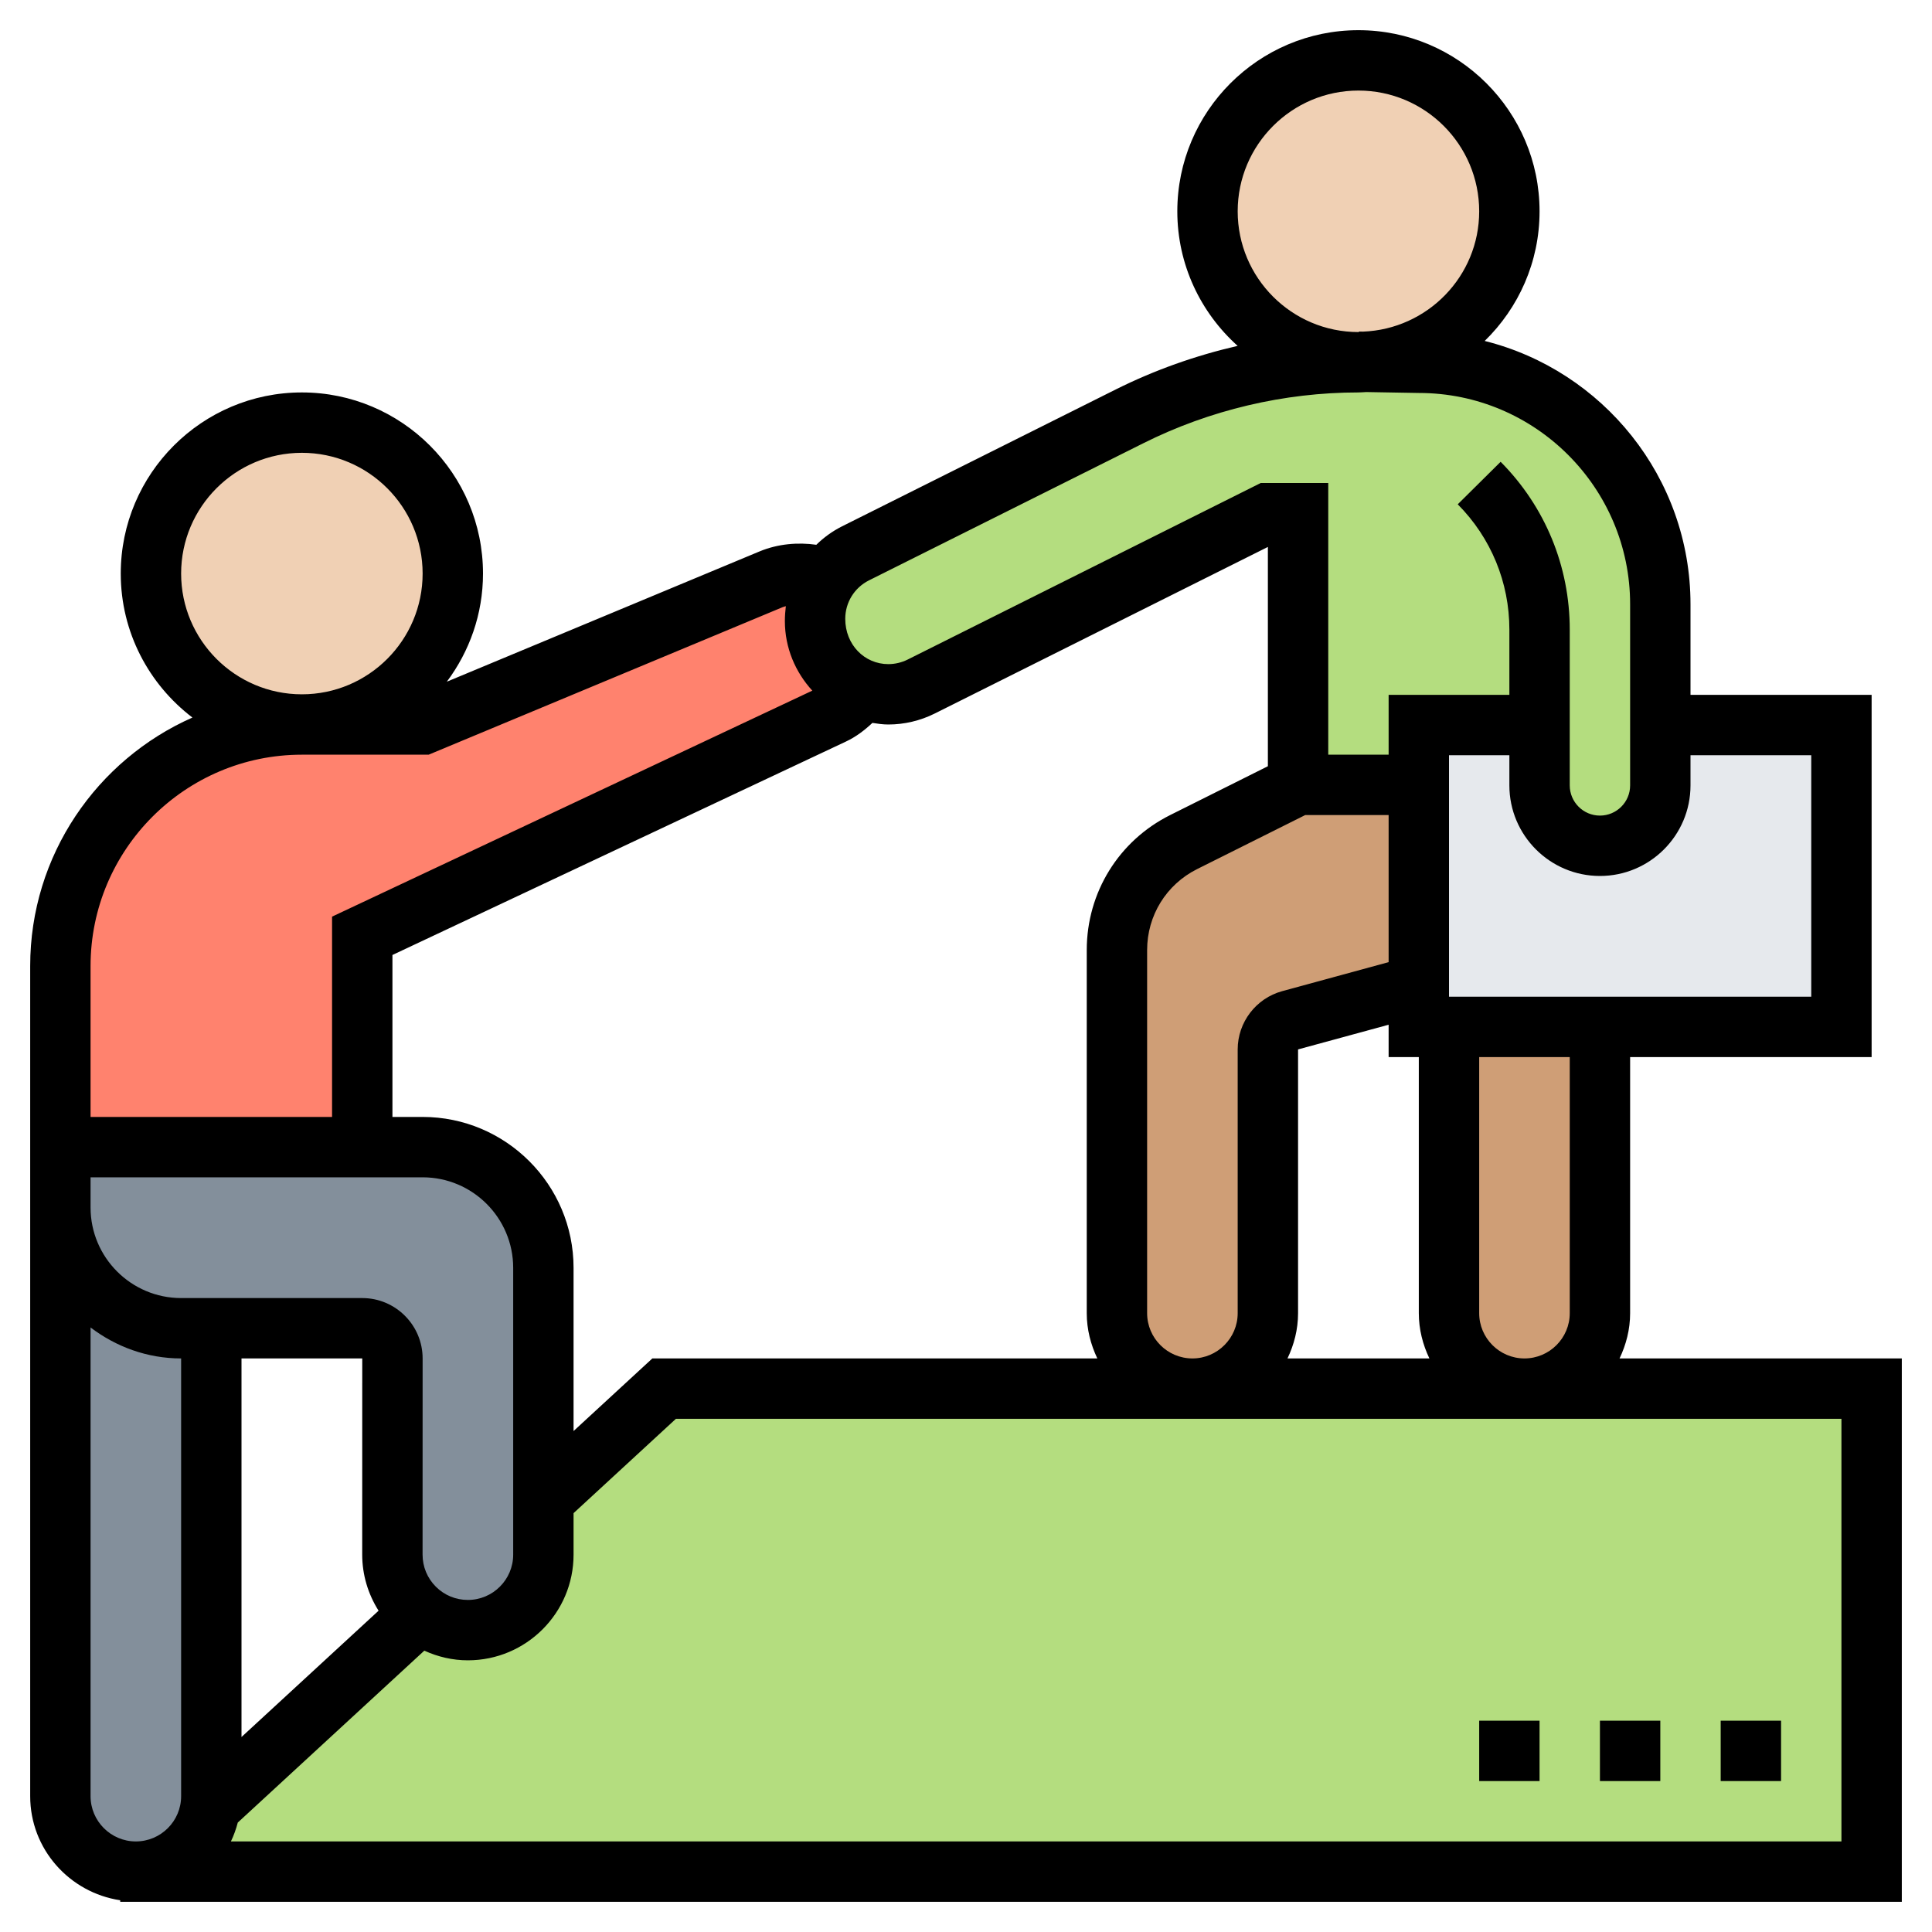 <svg width="40" height="40" viewBox="0 0 40 40" fill="none" xmlns="http://www.w3.org/2000/svg">
<g clip-path="url(#clip0_337_12869)">
<path d="M38.75 28.75V38.75H2.812C3.244 38.75 3.638 38.575 3.919 38.294C4.15 38.062 4.312 37.75 4.362 37.406L8.706 33.4C8.975 33.619 9.319 33.75 9.688 33.75C10.119 33.75 10.512 33.575 10.794 33.294C11.075 33.013 11.25 32.619 11.25 32.188V31.25V31.056L13.75 28.75H24.688H31.562H38.75Z" fill="#B4DD7F"/>
<path d="M4.375 27.5V37.188C4.375 37.263 4.369 37.337 4.362 37.406C4.312 37.75 4.15 38.062 3.919 38.294C3.638 38.575 3.244 38.75 2.812 38.75C1.95 38.75 1.25 38.05 1.25 37.188V25C1.25 26.381 2.369 27.5 3.75 27.5H4.375Z" fill="#838F9B"/>
<path d="M11.25 31.25V32.188C11.25 32.619 11.075 33.013 10.794 33.294C10.512 33.575 10.119 33.75 9.688 33.75C9.319 33.75 8.975 33.619 8.706 33.4C8.35 33.119 8.125 32.681 8.125 32.188V28.125C8.125 27.781 7.844 27.5 7.5 27.5H4.375H3.75C2.369 27.5 1.25 26.381 1.25 25V23.75H7.5H8.75C10.131 23.75 11.25 24.869 11.25 26.25V31.056V31.25Z" fill="#838F9B"/>
<path d="M16.875 12.812V12.856C16.875 13.275 17.044 13.656 17.319 13.931C17.469 14.081 17.65 14.2 17.85 14.275C17.7 14.494 17.494 14.669 17.244 14.787L7.5 19.375V23.75H1.25V20C1.25 17.238 3.487 15 6.25 15H8.75L15.969 11.994C16.156 11.912 16.356 11.875 16.556 11.875H16.594C16.781 11.875 16.962 11.906 17.131 11.969C16.969 12.213 16.875 12.506 16.875 12.812Z" fill="#FF826E"/>
<path d="M33.125 21.262V27.188C33.125 28.05 32.425 28.75 31.562 28.75C31.131 28.75 30.738 28.575 30.456 28.294C30.175 28.012 30 27.619 30 27.188V21.262H33.125Z" fill="#CF9E76"/>
<path d="M29.375 16.25V20.4L26.712 21.125C26.438 21.2 26.25 21.444 26.25 21.725V27.188C26.25 28.05 25.55 28.75 24.688 28.75C24.256 28.75 23.863 28.575 23.581 28.294C23.3 28.012 23.125 27.619 23.125 27.188V19.669C23.125 18.725 23.663 17.856 24.506 17.431L26.875 16.25H29.375Z" fill="#CF9E76"/>
<path d="M38.125 15.012V21.262H33.125H30H29.375V20.4V16.25V15.012H31.875V16.262C31.875 16.606 32.013 16.919 32.244 17.144C32.469 17.375 32.781 17.512 33.125 17.512C33.812 17.512 34.375 16.95 34.375 16.262V15.012H38.125Z" fill="#E6E9ED"/>
<path d="M31.875 15.012H29.375V16.25H26.875V10.625H26.25L19.069 14.213C18.863 14.319 18.625 14.375 18.394 14.375C18.2 14.375 18.019 14.338 17.85 14.275C17.65 14.2 17.469 14.081 17.319 13.931C17.044 13.656 16.875 13.275 16.875 12.856V12.812C16.875 12.506 16.969 12.213 17.131 11.969C17.275 11.756 17.475 11.575 17.712 11.456L23.387 8.619C24.863 7.881 26.481 7.5 28.125 7.5C28.175 7.5 28.231 7.5 28.281 7.494L29.375 7.513C32.138 7.513 34.375 9.75 34.375 12.512V15.012V16.262C34.375 16.95 33.812 17.512 33.125 17.512C32.781 17.512 32.469 17.375 32.244 17.144C32.013 16.919 31.875 16.606 31.875 16.262V15.012Z" fill="#B4DD7F"/>
<path d="M6.25 15C7.976 15 9.375 13.601 9.375 11.875C9.375 10.149 7.976 8.75 6.25 8.75C4.524 8.75 3.125 10.149 3.125 11.875C3.125 13.601 4.524 15 6.25 15Z" fill="#F0D0B4"/>
<path d="M28.125 7.5C26.4 7.5 25 6.1 25 4.375C25 2.65 26.4 1.25 28.125 1.25C29.85 1.25 31.25 2.65 31.25 4.375C31.25 6.05 29.938 7.412 28.281 7.494C28.231 7.5 28.175 7.5 28.125 7.5Z" fill="#F0D0B4"/>
<path d="M33.531 28.125C33.667 27.84 33.75 27.524 33.75 27.188V21.886H38.75V14.386H35V12.511C35 9.879 33.179 7.669 30.739 7.059C31.439 6.377 31.875 5.426 31.875 4.375C31.875 2.307 30.193 0.625 28.125 0.625C26.057 0.625 24.375 2.307 24.375 4.375C24.375 5.481 24.859 6.474 25.624 7.161C24.754 7.361 23.907 7.661 23.109 8.059L17.434 10.897C17.233 10.998 17.056 11.127 16.901 11.279C16.523 11.225 16.108 11.258 15.727 11.416L9.251 14.114C9.719 13.488 10 12.715 10 11.875C10 9.807 8.318 8.125 6.25 8.125C4.182 8.125 2.5 9.807 2.5 11.875C2.5 13.091 3.084 14.17 3.984 14.856C2.009 15.729 0.625 17.705 0.625 20V25V37.188C0.625 38.283 1.437 39.184 2.489 39.343V39.375H39.375V28.125H33.531ZM32.5 27.188C32.5 27.704 32.079 28.125 31.562 28.125C31.046 28.125 30.625 27.704 30.625 27.188V21.886H32.5V27.188ZM8.75 23.125H8.125V19.772L17.512 15.354C17.718 15.258 17.898 15.121 18.062 14.967C18.171 14.984 18.279 15 18.392 15C18.722 15 19.053 14.922 19.35 14.774L26.25 11.324V15.864L24.227 16.875C23.162 17.407 22.5 18.479 22.5 19.67V27.188C22.5 27.524 22.583 27.84 22.719 28.125H13.506L11.875 29.628V26.25C11.875 24.527 10.473 23.125 8.75 23.125ZM23.75 27.188V19.67C23.75 18.955 24.147 18.312 24.786 17.993L27.023 16.875H28.75V19.92L26.546 20.521C26.004 20.669 25.625 21.165 25.625 21.727V27.188C25.625 27.704 25.204 28.125 24.688 28.125C24.171 28.125 23.75 27.704 23.75 27.188ZM26.875 27.188V21.727L28.75 21.216V21.886H29.375V27.188C29.375 27.524 29.458 27.84 29.594 28.125H26.656C26.792 27.84 26.875 27.524 26.875 27.188ZM37.5 15.636V20.636H30V15.636H31.25V16.261C31.25 17.295 32.091 18.136 33.125 18.136C34.159 18.136 35 17.295 35 16.261V15.636H37.5ZM25.625 4.375C25.625 2.996 26.746 1.875 28.125 1.875C29.504 1.875 30.625 2.996 30.625 4.375C30.625 5.721 29.553 6.815 28.219 6.866L28.136 6.864V6.874C28.132 6.874 28.129 6.875 28.125 6.875C26.746 6.875 25.625 5.754 25.625 4.375ZM17.993 12.015L23.669 9.178C25.044 8.489 26.586 8.125 28.125 8.125C28.179 8.125 28.231 8.119 28.284 8.117L29.375 8.136C31.788 8.136 33.75 10.099 33.75 12.511V16.261C33.75 16.606 33.469 16.886 33.125 16.886C32.781 16.886 32.5 16.606 32.5 16.261V13.037C32.5 11.726 31.992 10.491 31.069 9.561L30.181 10.441C30.871 11.136 31.25 12.058 31.25 13.037V14.386H28.75V15.625H27.5V10H26.102L18.791 13.656C18.668 13.717 18.529 13.75 18.392 13.75C17.9 13.75 17.5 13.35 17.5 12.812C17.5 12.473 17.689 12.167 17.993 12.015ZM3.75 11.875C3.75 10.496 4.871 9.375 6.25 9.375C7.629 9.375 8.75 10.496 8.75 11.875C8.75 13.254 7.629 14.375 6.25 14.375C4.871 14.375 3.75 13.254 3.75 11.875ZM6.25 15.625H8.875L16.208 12.569C16.227 12.562 16.249 12.557 16.27 12.55C16.258 12.651 16.25 12.753 16.25 12.858C16.25 13.415 16.469 13.918 16.818 14.299L6.875 18.978V23.125H1.875V20C1.875 17.587 3.837 15.625 6.25 15.625ZM1.875 24.375H6.875H7.5H8.75C9.784 24.375 10.625 25.216 10.625 26.25V31.25V32.187C10.625 32.704 10.204 33.125 9.687 33.125C9.436 33.125 9.201 33.028 9.024 32.851C8.846 32.673 8.749 32.438 8.749 32.187L8.75 28.125C8.75 27.436 8.189 26.875 7.5 26.875H3.75C2.716 26.875 1.875 26.034 1.875 25V24.375ZM5 28.125H7.5L7.499 32.186C7.499 32.604 7.62 33.003 7.838 33.348L5 35.963V28.125ZM1.875 37.188V27.484C2.399 27.881 3.044 28.125 3.75 28.125V37.188C3.75 37.704 3.329 38.125 2.812 38.125C2.296 38.125 1.875 37.704 1.875 37.188ZM38.125 38.125H4.781C4.84 38.001 4.887 37.871 4.923 37.734L8.785 34.175C9.066 34.303 9.37 34.375 9.687 34.375C10.894 34.375 11.875 33.394 11.875 32.187V31.328L13.994 29.375H38.125V38.125Z" fill="black"/>
<path d="M35.625 35.625H36.875V36.875H35.625V35.625Z" fill="black"/>
<path d="M33.125 35.625H34.375V36.875H33.125V35.625Z" fill="black"/>
<path d="M30.625 35.625H31.875V36.875H30.625V35.625Z" fill="black"/>
</g>
<defs>
<clipPath id="clip0_337_12869">
<rect width="40" height="40" fill="white"/>
</clipPath>
</defs>
</svg>

